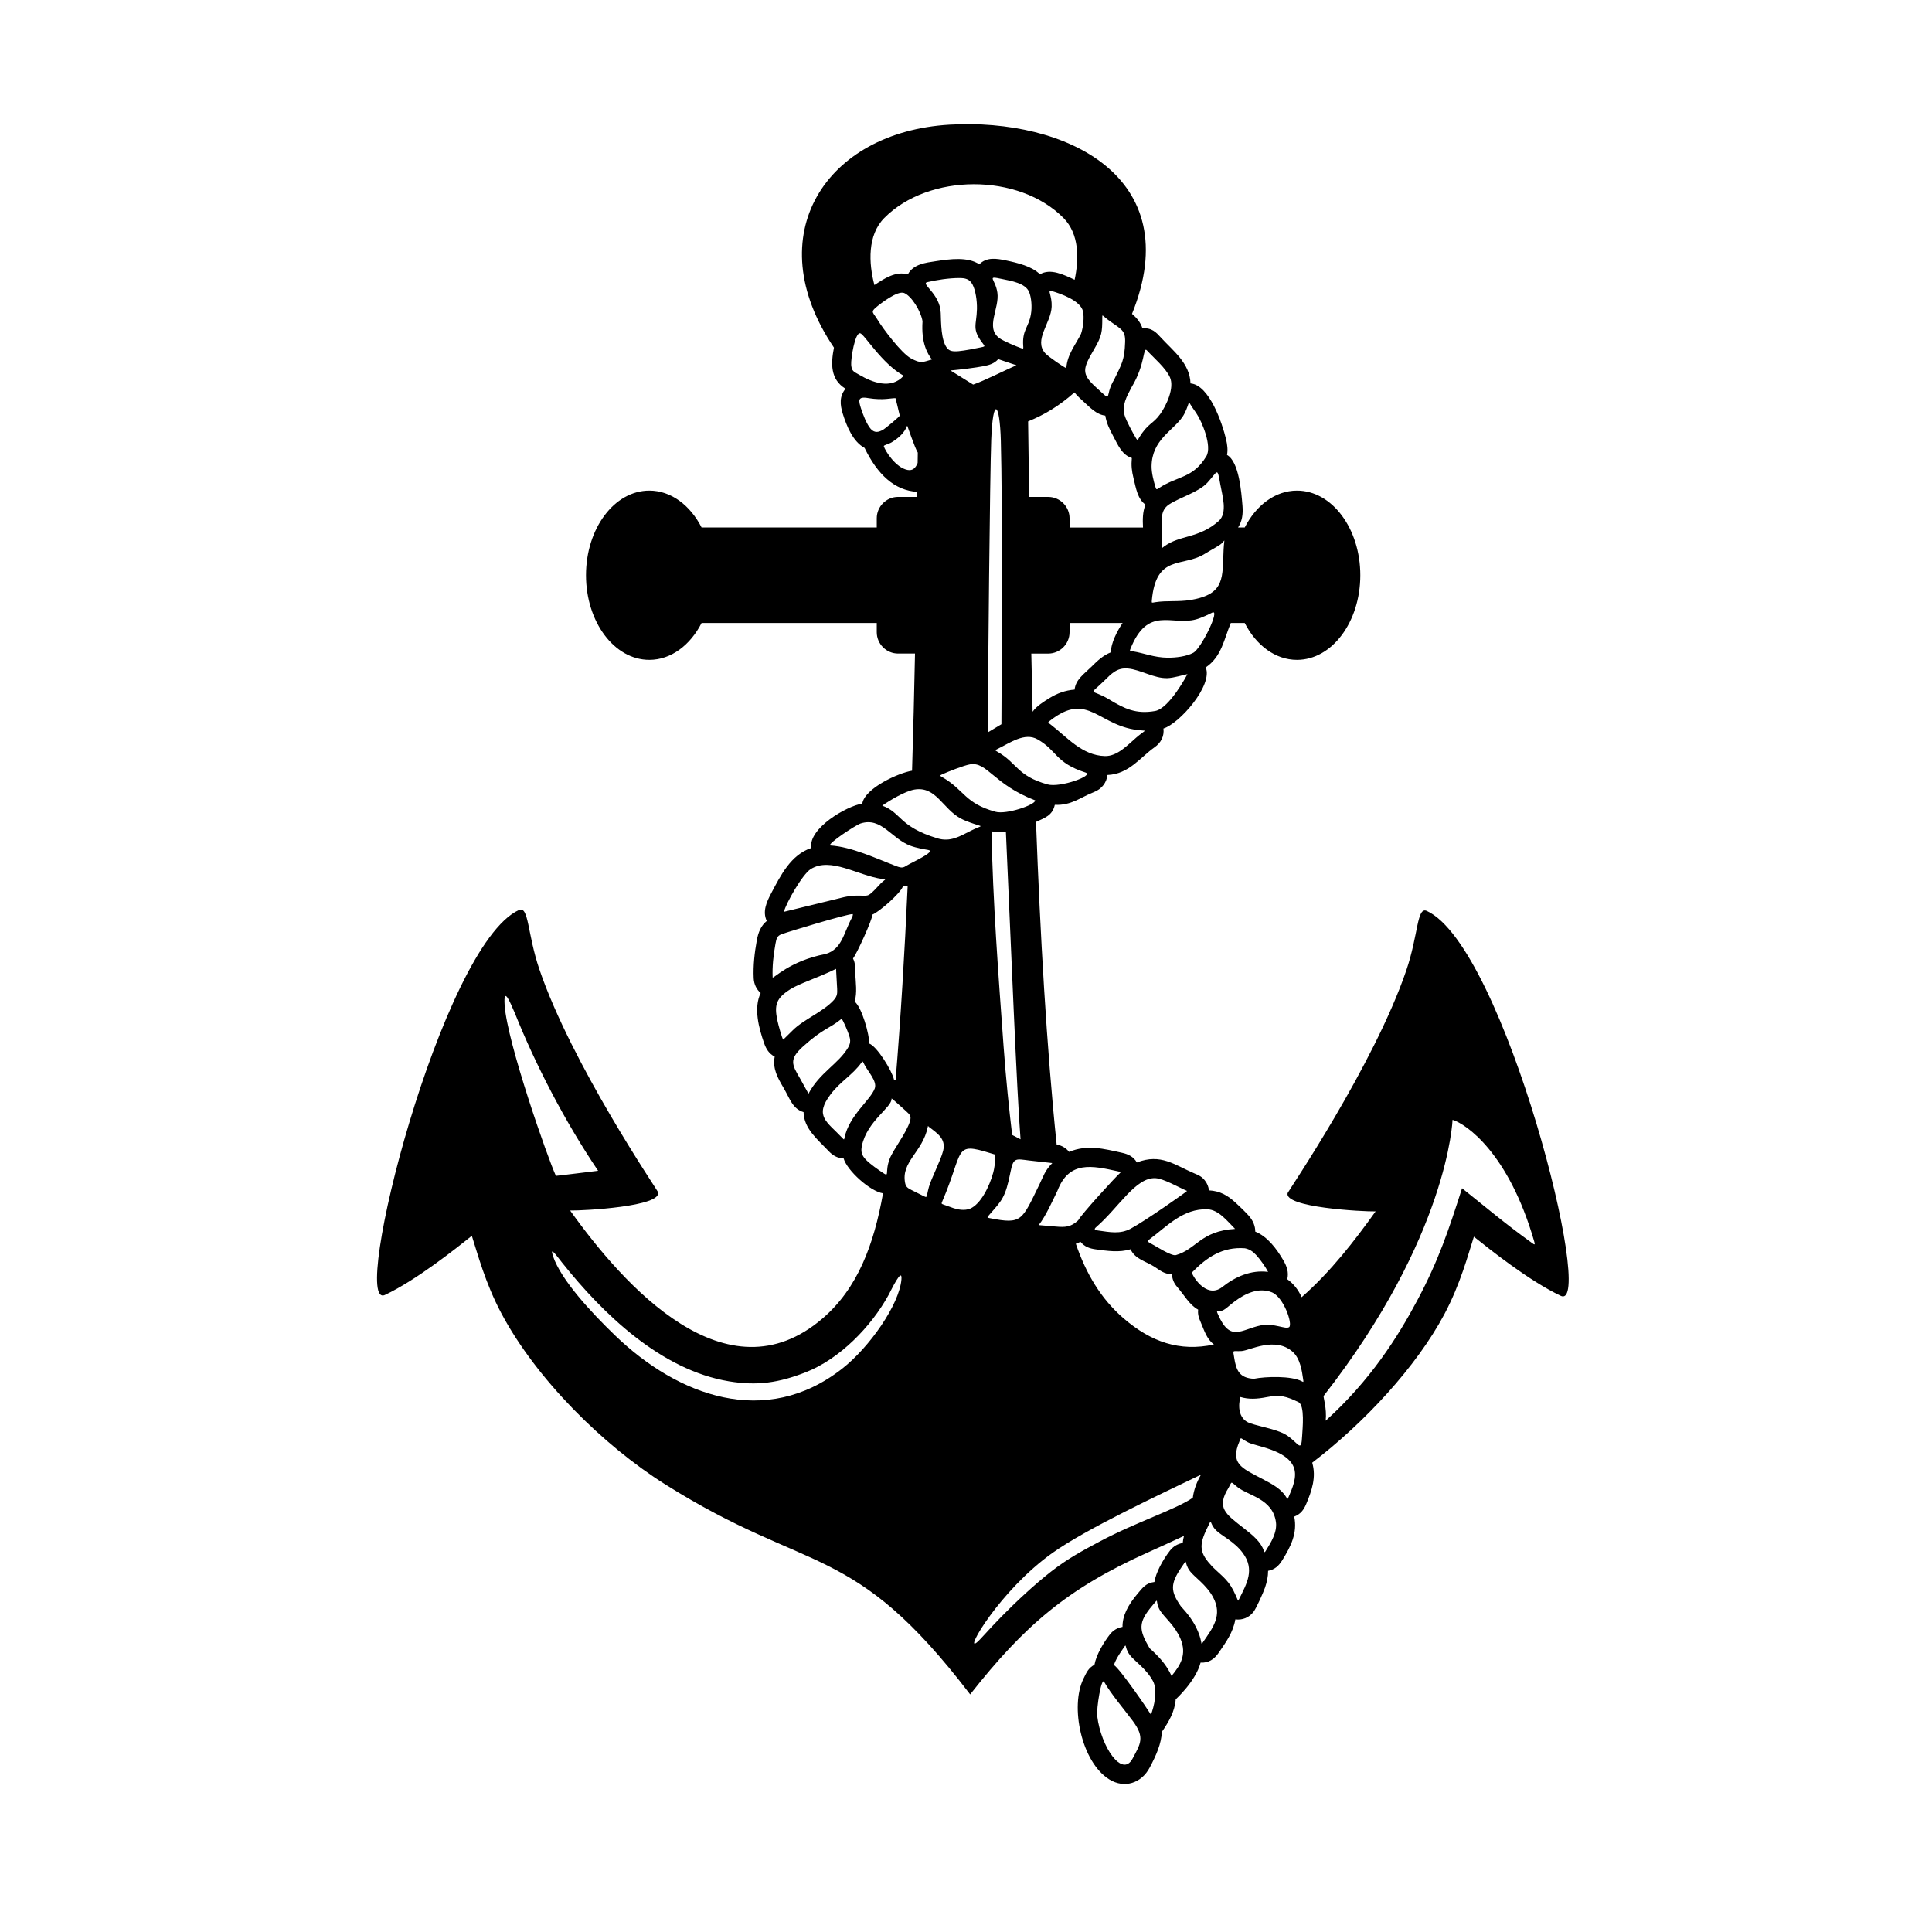 <svg xmlns:xlink="http://www.w3.org/1999/xlink" viewBox="0 0 30000 30000" style="shape-rendering:geometricPrecision; text-rendering:geometricPrecision; image-rendering:optimizeQuality; fill-rule:evenodd; clip-rule:evenodd" version="1.1" height="300mm" width="300mm" xml:space="preserve" xmlns="http://www.w3.org/2000/svg">
 <defs>
  <style type="text/css">
   
    .fil0 {fill:black}
   
  </style>
 </defs>
 <g id="Layer_x0020_1">
  <path d="M18849.97 20877.63c-534.27,114.78 -975.67,-39.04 -1402.18,-405.82 -353.52,-304 -584.77,-697.29 -742.39,-1158.95 23.95,-8.21 47.9,-18.27 72.03,-30.44 64.32,78.32 142.13,104.45 237.02,117.37 181.99,24.77 364.92,52.84 540.18,-1.21 75.39,157.63 237.07,184.21 375.9,274.11 89.49,57.95 142.32,108.14 268.93,115.94 1.21,66.96 26.14,133.6 77.75,192.57 109.88,125.56 195.01,285.11 327.3,354.72 -8.05,74.74 10.51,127.4 39.54,194.23 56.85,130.8 90.98,259.68 205.92,347.48zm125.51 -889.82c-256.03,194.2 -480.68,-212.55 -466.19,-229.62 229.46,-235.01 472.4,-400.7 820.84,-375.1 74.4,14.71 124.47,50.13 176.13,105.34 62.35,66.66 150.3,192.95 184.16,261.58 -264.83,-34.44 -511.36,75.32 -714.94,237.8zm-610.35 3972.02c0.32,-0.05 0.64,-0.09 0.96,-0.14 -0.5,1.83 -0.98,3.67 -1.44,5.49 0.15,-1.78 0.31,-3.56 0.48,-5.35zm-2023.84 154.68c532.03,-378.56 1667.12,-907.66 2307.13,-1215.67 -65.59,115.22 -111.26,235.42 -126.54,357.79 -263.52,182.73 -880.92,377.64 -1449.12,681.58 -255.33,136.57 -488.55,259.73 -752.82,465.81 -264.25,206.06 -563.12,488.11 -770.36,699.44 -207.25,211.33 -322.87,351.95 -380.68,399.58 -205.36,169.18 355.23,-807.09 1172.39,-1388.53zm-1276.78 2196.24c838.7,-1065.16 1509.81,-1645.73 2763.45,-2206.43 160.09,-71.58 363.6,-164.35 556.48,-254.66 -9.55,38.1 -15.98,74.71 -19.31,110.17 -74.01,11.15 -145.77,50.1 -198.82,118.75 -115.4,149.35 -219.35,345.82 -241.07,486.44 -130.37,15.58 -182.23,88.79 -254.69,174.16 -166.19,195.8 -241.54,356.01 -240.32,523.36 -73.55,11.41 -144.74,50.31 -197.47,118.54 -98.31,127.28 -208.94,312.31 -238.03,468.66 -99.06,54.14 -124.77,124.77 -169.72,215.22 -214.21,431.11 -32.19,1300.4 401.12,1566.48 235.15,144.41 496.78,57.62 624.64,-181.89 102.9,-192.75 182.44,-373.85 190.57,-557.13 107.96,-158.07 198.77,-309.68 215.16,-504.92 0.99,-2.1 309.13,-278.96 386.04,-570.45 123.81,7.65 212.25,-51.72 281.58,-153.16 113.14,-165.54 223.72,-315.77 258.25,-518.5 103.48,15.1 213.94,-24.08 284.23,-119.62 46.09,-62.61 147.53,-291.81 175.04,-369.68 0.84,-2.37 1.61,-4.6 2.31,-6.69 0.05,-0.16 0.11,-0.32 0.16,-0.48 28.57,-83.76 47.34,-169.52 46.71,-256.99 104.98,-20.13 166,-78.09 219.88,-164.4 130.91,-209.74 239.45,-422.05 185.97,-677.87 97.89,-37.68 146.86,-103.13 185.7,-194.79 87.44,-206.29 159.28,-418.08 93.68,-642.42 802.26,-611.64 1617.07,-1486.48 2052.4,-2306.02 249.7,-470.23 368.16,-924.55 458.02,-1203.01 245.84,196.96 860.65,687.95 1348.81,918.13 554.91,261.64 -874.8,-5423.45 -2079.54,-5976.32 -155.73,-71.48 -128.94,365.28 -318.92,922.87 -500.69,1469.5 -1832.11,3428.78 -1840.82,3454.53 -76.87,226.7 1165.13,292.11 1364.11,288.09 -324.89,454.92 -698.48,939.01 -1148.25,1332.34 -50.01,-112.48 -123.59,-208.37 -222.98,-278.93 25.68,-108.84 -6.68,-200.6 -61.62,-294.8 -102.14,-175.18 -245.88,-369.35 -435.65,-444.84 0.73,-83.74 -33.22,-173.3 -106.36,-252.7 -61.81,-67.13 -129.85,-132.75 -196.99,-194.51 -125.04,-115.07 -242.71,-184.13 -416.2,-193.35 -5.38,-53.93 -26.02,-107.59 -64.06,-155 -49.54,-61.81 -95.19,-79.82 -160.51,-107.53 -310.48,-131.67 -519.79,-314.94 -894.59,-170.52 -50.09,-88.32 -131.75,-128.75 -230.92,-150.45 -281.13,-61.54 -536.28,-131.34 -821.46,-14.06 -46.24,-58.81 -111.59,-99.05 -192.92,-113.98 -155.98,-1500.92 -256.4,-3275.57 -320.6,-5009.15 131.97,-64.14 254.68,-94.81 291.83,-265.68 257.94,13.18 405.74,-120.65 607.57,-197.85 120.55,-46.1 199.94,-150.4 208.53,-265.17 336.41,-13.58 509.2,-273.63 732.79,-430.4 100.66,-70.58 152.6,-172.98 138.18,-291.75 250.91,-77.14 773.77,-674.89 656.28,-948.6 249.2,-166.87 285.84,-445 389.52,-690.01l216.15 0c177.07,345.81 474.6,572.73 811.79,572.73 542.93,0 983.07,-588.32 983.07,-1314.1 0,-725.77 -440.14,-1314.11 -983.07,-1314.11 -337.19,0 -634.75,226.94 -811.81,572.77l-103.25 0c62.07,-96.3 79.67,-202.49 68.66,-336.61 -17.2,-208.92 -51.95,-684.15 -240.01,-789.85 14.31,-77.61 5.92,-155.46 -16.37,-249.05 -57.01,-239.42 -258.11,-838.21 -550.99,-861.45 -8.52,-313.56 -273.15,-508.03 -457.95,-710.42 -75.79,-82.98 -142.13,-156.74 -287.65,-144.14 -29.69,-90.92 -85.08,-160.13 -162.61,-225.53 863.6,-2132.41 -1035.54,-3042.96 -2833.54,-2937.89 -1921.46,112.28 -2975.79,1716.36 -1794.43,3462.21 -47.23,243.32 -60.41,492.72 179.97,638.36 -98.3,116.64 -86.13,249.66 -43.24,387.28 59.19,189.98 157.63,435.33 338.84,531.59 199.55,412.07 464.76,661.71 817.83,682.17l-1.06 78.34 -296.14 0c-182.45,0 -331.7,149.27 -331.7,331.71l0 143.28 -2719.83 0c-177.07,-345.83 -474.62,-572.77 -811.81,-572.77 -542.94,0 -983.07,588.34 -983.07,1314.11 0,725.78 440.13,1314.1 983.07,1314.1 337.19,0 634.71,-226.92 811.8,-572.73l2719.84 0 0 143.25c0,182.45 149.25,331.7 331.7,331.7l262.27 0c-11.7,594 -26.75,1204.03 -45.91,1819.23 -204.91,31.86 -734.49,270.58 -772.82,510.86 -241.37,36.61 -837.91,382 -793.33,689.65 -316.74,106.37 -474.52,425.57 -621.4,703.72 -70.62,133.77 -138.19,282.61 -68.19,428.79 -88.48,71.79 -131.85,173.85 -154.89,301.32 -35.35,195.77 -57.22,389.33 -48.33,588.09 4.3,96.02 46.6,175.99 108.26,229.42 -111.69,233.64 -29.21,542.72 53.78,779.49 31.65,90.27 76.51,163.14 163.98,208.25 -34.57,186.66 45.17,326.94 135.77,480.87 100.29,170.41 141.25,330.41 312.86,380.5 3.11,256.07 222.55,428.58 386.62,602.98 65.02,69.12 136.1,113.16 234.71,114.89 53.46,190.13 412.55,513.03 612.35,543.25 -142.92,805.79 -397.59,1477.73 -937.23,1941.77 -1493.07,1283.89 -3087.95,-507.74 -3921.44,-1674.82 198.98,4.02 1440.98,-61.39 1364.11,-288.09 -8.71,-25.75 -1340.13,-1985.03 -1840.82,-3454.53 -189.98,-557.59 -163.19,-994.35 -318.92,-922.87 -1204.74,552.87 -2634.45,6237.96 -2079.54,5976.32 488.16,-230.18 1102.97,-721.17 1348.81,-918.13 89.86,278.46 208.32,732.78 458.02,1203.01 542.83,1021.99 1579.04,2049.31 2547.12,2658.2 2255.67,1418.73 2903.69,865.65 4732.78,3259.85zm2794.03 -7008.76c-51.66,-27.5 -44.07,-31.61 -2.1,-63.22 272.24,-204.94 516.58,-472.92 890.47,-461.03 176.38,5.64 311.95,185.91 431.63,304.71 -535.19,32.14 -599.52,315.08 -919.05,406.8 -69.33,19.93 -321.67,-145.07 -400.95,-187.26zm1715.79 1279.25c-301.77,62.79 -471.63,264.9 -660.05,-168.49 -19.1,-43.98 -22.02,-49.41 -8.34,-49.36 104.03,0.38 131.84,-54.72 265.49,-154.73 164.26,-122.95 369.84,-221.77 573.49,-143.5 188.51,72.43 329.89,494.23 273.67,541.29 -52.55,43.98 -237.02,-68.32 -444.26,-25.21zm419.3 1714.4c-140.66,-98.26 -405.52,-136.49 -577.59,-194.11 -252.04,-84.42 -156.62,-409.6 -154.6,-408.99 127.07,38.27 255.12,32.25 406.54,2.21 210.99,-41.85 308.22,-11.83 494.18,77.27 102.44,49.08 62.85,417.96 57.36,525.3 -13.38,261.43 -47.25,123.09 -225.89,-1.68zm223.69 -845.58c-162.88,-88.52 -562.17,-76.88 -745.82,-40.49 -228.75,-9.14 -277.44,-137.07 -306.87,-326.59 -21.16,-136.32 -32.68,-94.68 113.67,-103.77 126.07,-7.83 519.98,-229.56 792.22,9.84 118.96,104.61 145.71,296.09 164.92,429.61 6.43,44.76 6.43,44.76 -18.12,31.4zm-619.47 1512.27c-325.85,-169.9 -497.97,-236.98 -351.49,-581.96 29.53,-73.23 0.37,-53.91 133.66,16.7 115.24,61.05 605.86,114.43 710.08,387.83 57.17,149.98 -25.83,329.57 -79,455.01 -17.64,41.66 -17.64,41.66 -32.23,17.12 -79.42,-133.46 -207.11,-204.03 -381.02,-294.7zm-2040.28 -3883.69c-165.9,88.81 -326.34,53.32 -503.39,29.21 -53.21,-7.24 -76.22,-16.13 -30.28,-55.82 344.36,-297.48 611.16,-775.12 918.91,-757.36 128.61,7.42 358.74,142.46 489.65,197.97 7.33,3.11 -638.28,459.35 -874.89,586zm-1166.56 -32.87c-96.12,-8.09 -197.81,-16.89 -262.33,-22.61 109.14,-138.02 212.73,-371.76 291.32,-533.61 181.51,-471.91 539.84,-388.66 938.98,-301.31 32.26,7.06 44.75,8.38 38.9,19.85 -82.09,72.66 -615.47,657.3 -655.28,740.69 -116.77,108.04 -202.17,109.54 -351.59,96.99zm-250.44 -655.23c-276.16,564.94 -269.59,623.4 -770.33,525.1 -42.69,-8.38 -48.16,-6.68 -12.28,-47.85 198.97,-228.26 253.75,-265.08 334.3,-676.13 43.21,-220.52 82.01,-197.07 284.83,-172.08l362.97 40.42c-117.07,119.93 -136.83,202.25 -199.49,330.54zm715.31 -6394.6c141.46,45.55 -393,239.02 -589.33,184.39 -477.24,-132.75 -467.59,-331.18 -782.33,-509.51 -33.96,-19.22 -37,-20.97 8.25,-42.9 190.41,-92.3 418,-260.11 617.4,-147.59 306.33,172.84 273.46,363.27 746.01,515.61zm-1008.95 5694.92c-43.43,-22.55 -86.88,-45.1 -130.34,-67.65 -47.37,-397.78 -96.13,-868.02 -132.76,-1370.59 -80.64,-1106.48 -168.66,-2278.12 -187.57,-3343.75 53.24,10.16 171.48,15.08 223.38,13.69 77.81,1738.02 169.29,4050.67 227.29,4768.3zm469.08 -6439.15c-40.7,-31.17 -51.02,-29.59 -21.18,-53.45 611.46,-488.92 757.29,99.29 1432.22,143.1 84.54,5.52 51.89,-3.86 -83.38,112.05 -135.28,115.91 -294.63,291.67 -486.3,286.92 -356.23,-8.82 -591.18,-297 -841.36,-488.62zm905.55 -391.65c-287.23,-174.25 -324.77,-44.19 -70.55,-293.97 105.61,-103.76 193.32,-201.1 362.38,-185.75 199.33,18.13 407.3,156.15 612.97,149.85 101.99,-3.12 255.16,-52.48 312.27,-62.31 0,0 -278.5,532.71 -502.63,572.45 -295.72,52.44 -476.03,-35.65 -714.44,-180.27zm907.44 -647.41c-208.74,-2.21 -366.42,-71.6 -534.2,-98.07 -48.65,-7.68 -56.59,-1.32 -42.55,-36.6 270.72,-680.43 640.62,-356.68 1017.84,-459.78 95.23,-26.02 201.47,-80.59 252.86,-105.69 131.64,-64.23 -168.22,556.14 -294.32,624.28 -105.74,57.14 -271.83,77.22 -399.63,75.86zm-126.87 -2637.67c-42.32,27.64 -46.27,33.25 -60.47,-12.54 -27.84,-89.81 -61.66,-223.22 -60.23,-324.1 5.87,-411.24 332.92,-547.81 482.16,-767.73 48.22,-71.07 75.86,-158.71 89.2,-196.85 13.36,-38.15 12.43,-26.83 30.92,5.22 18.5,32.05 56.4,84.83 91.31,135.65 91.04,132.42 249.45,516.98 156.49,670.89 -208.29,344.76 -442.69,302.11 -729.38,489.46zm-748.72 2552.32c-130.34,52.3 -210.56,132.03 -308.89,228.63 -117.19,115.16 -241.76,196.91 -258.34,352.12 -142.36,11.19 -267.36,56 -388.88,130.95 -85.44,52.71 -208.37,129.37 -263.09,212.77 -7.64,-304.13 -14.35,-605.58 -20.21,-903.04l262.3 0c182.42,0 331.71,-149.25 331.71,-331.7l0 -143.25 823.62 0c-77.49,112.45 -188.76,322.07 -178.22,453.52zm495.04 -1936.23l-1140.44 0 0 -143.28c0,-182.44 -149.27,-331.71 -331.71,-331.71l-296.16 0 -15.9 -1172.49c256.23,-104.72 480.07,-238.62 719.84,-450.19 42.08,52.53 89.77,96.81 140.97,143.07 104.82,94.67 202.04,202.01 337.81,217.23 18.54,116.58 63.95,207.51 119.03,310.79 77.06,144.5 138.34,299.04 292.97,347.25 -10.57,116.94 -2,200.22 26.41,314.89 37.33,150.71 62.32,321.03 185.19,409.19 -45.57,117.78 -43.94,230.5 -38.01,355.25zm-285.88 -1743.28c-42.32,-155.78 28.76,-284.01 108.19,-434.35 220.72,-363.88 174.66,-642.22 239.58,-571.1 103.18,113.01 292.17,271.35 356.8,417.37 72.47,163.71 -55.18,434.29 -150.08,568.03 -115.06,162.1 -190.54,138.22 -329.96,370.35 -22.36,37.23 -25.26,42.49 -47.32,6.39 -41.77,-68.39 -154.51,-273.1 -177.21,-356.69zm-2039.21 11758.16c-59.62,222.14 -197.86,492.21 -357.11,560.62 -88.02,37.8 -199.44,14.1 -260.03,-6.6 -60.59,-20.7 -119.41,-42.16 -153.97,-54.93 -34.55,-12.74 -37.04,-12.42 -19.82,-52.36 339.98,-788.24 169.26,-925.59 743.43,-747.3 67.38,20.92 72.67,21.77 73.08,21.05 0.33,-0.58 12.16,138.92 -25.58,279.52zm32.69 -5601.26c-477.54,-132.87 -479.89,-336.78 -819.55,-534 -42.6,-24.75 -48.66,-27.99 -4.93,-47.67 84.32,-37.94 330.69,-136.72 429.65,-153.86 268.84,-46.55 367.13,313.49 1013.8,559.15 2.2,68.65 -446.71,224.3 -618.97,176.38zm326.2 -6933.09c-139.09,60.09 -516.5,249.06 -671.16,300.12l-352.13 -219.09c115.05,-9.04 405.54,-44.4 519.91,-67.81 87.81,-17.98 159.97,-39.59 221.62,-107.94l281.76 94.72zm-517.18 -332.93c32.41,41.59 32.66,41.55 -45.32,57.51 -77.98,15.99 -234.18,47.97 -334.93,56.94 -100.77,8.97 -146.08,-5.06 -181.78,-52.13 -90.55,-119.36 -90.06,-386.19 -95.21,-540.83 -9.97,-300.4 -315.97,-453.33 -210.18,-478.72 150.87,-36.16 338.61,-63.15 492.58,-64.12 96.5,-0.64 164.51,13.14 211.12,100.94 46.61,87.81 71.83,249.66 68.66,380.75 -6.21,255.9 -86.72,306.23 95.06,539.66zm742.07 -454.63c-37.16,205.59 -136.89,240.33 -118.58,489.01 3.03,40.88 3.66,46.53 -33.88,33.1 -70.49,-25.24 -274.06,-108.9 -338.77,-157.18 -218.73,-163.23 5.94,-458.79 -28.59,-703.87 -31.16,-221.18 -184.88,-267.08 78.31,-211.49 134.72,28.51 359.08,62.07 415.35,202.88 34.06,85.25 47.33,230.35 26.16,347.55zm779.32 298.38c-79.34,163.29 -215.18,320.16 -228.75,534.07 -32.84,-9.29 -277.93,-176.45 -326.56,-230.02 -185.96,-204.84 88.64,-467.76 98.86,-724.26 6.81,-170.43 -68.25,-262.93 -10.64,-246.52 148.6,42.3 464.92,152.44 498.35,323.56 17.3,88.71 6.16,229.65 -31.26,343.17zm-2231.91 7834.93c-602.27,-184.68 -551.1,-395.3 -855.06,-507.52 112.2,-78.77 351.81,-223.78 499.35,-249.32 335.07,-58.04 437.65,297.5 719.39,448.96 90.32,48.55 208.5,84.02 264.78,102.16 80.61,25.97 51.34,8.89 -108.2,88.32 -165.9,82.58 -315.01,180.35 -520.26,117.4zm-462.71 -5720.16c-183.69,-35.02 -346.88,-296.1 -368.28,-368.31 -4.77,-16.13 77.49,-33.62 120.79,-59.82 227.9,-137.93 233.8,-266.17 244.36,-256.38 2.65,2.46 117.45,345.14 162.65,415.5l-2.18 160.49c-29.74,74.68 -73.92,124.43 -157.34,108.52zm-120.4 -843.49c2.61,11.04 -230.2,207.14 -270.81,226.9 -51.24,24.96 -115.29,50.39 -178.56,-19.01 -63.29,-69.41 -125.84,-233.63 -154.37,-325.25 -34.84,-111.85 -55.96,-185.58 115.7,-154.24 237.59,37.96 355.11,-2.58 421.9,1.28 0,0 42.36,163.33 66.14,270.32zm60.76 -619.2c-193.84,219.32 -489.52,102.59 -687.23,-13.36 -87.55,-51.35 -119.68,-54.43 -127.7,-155.9 -7.16,-90.54 58.47,-507.79 140.3,-489.96 64.7,14.11 335.04,471.61 674.63,659.22zm438.37 -252.51c-145.27,40.14 -166.14,69.85 -327.1,-18.18 -148.76,-81.36 -435.51,-463.84 -516.08,-598.08 -67.22,-112.01 -111.72,-117.12 -30.37,-187.61 76.45,-66.3 341.36,-268.89 441.65,-228.93 113.44,45.23 259.85,278.56 286.43,439.12 -23.57,338.68 78.23,506.1 145.47,593.68zm-55.83 7616.59c124.8,22.07 -248.11,188.93 -329.97,239.02 -57.29,35.09 -75.18,46.85 -168.62,11.39 -305.2,-115.91 -693.68,-301.63 -1025.84,-320.56 -38.38,-29.2 396.48,-317.13 474.41,-341.93 324.01,-103.09 474.09,235.18 773.8,346.89 96.09,35.82 218.01,54.88 276.22,65.19zm230.59 4669.84c-37.83,152.15 -185.95,432.54 -221.9,565.32 -45.6,168.44 -14.21,171.64 -99.67,129.81 -48.07,-23.53 -109.73,-54.08 -167.92,-83.95 -58.17,-29.86 -88.45,-47.07 -100.88,-108.89 -66.76,-332.32 271.97,-480.3 351.39,-870.84 5.52,-27.14 3.03,-12.98 18.58,-1.13 131.77,100.52 266.31,185 220.4,369.68zm-550.89 -4114.67c-47.06,1037.15 -108.16,2059.28 -187.2,3014.37 -8.47,-1.82 -16.96,-3.26 -25.45,-4.29 -30.25,-137.36 -263.79,-517.86 -387.32,-561.2 10.55,-131.27 -113.29,-564.04 -223.92,-650.55 42.64,-130.1 16.47,-307.77 8.37,-453.37 -4.75,-85.66 6.55,-136.37 -33.16,-215.36 63.09,-81.58 301.13,-607.63 302.01,-682.19 99.65,-38.48 430.42,-324.89 472.4,-435.95 24.93,-1.18 49.5,-4.97 74.27,-11.46zm-604.24 142.22c-63.77,35.07 -175.37,-19.91 -425.84,44.97 -57.89,15 -892.04,218.07 -892.04,218.07 32.94,-132.41 287.9,-584.48 417.32,-664.39 309.75,-191.18 728.48,100.18 1108.63,154.41 75.19,10.72 51.92,-3.31 -21.06,68.13 -47.81,46.83 -126.51,145.54 -187.01,178.81zm209.32 4309.08c-62.47,-42.59 -181.94,-124.11 -250.13,-193.68 -68.19,-69.57 -85.11,-127.22 -66.14,-218.3 81.26,-390.17 471.19,-597.61 460.85,-735.04 -0.79,-10.63 195.15,168.52 227.93,198.22 55.14,49.96 80.48,74.69 59.56,148.9 -50.76,180.01 -260.32,442.71 -316.44,588.54 -81.74,212.42 8.55,296.02 -115.63,211.36zm-115.69 -1305.72c-65.07,182.61 -396.01,416.26 -469.9,766.1 -7.04,33.32 -5,36.27 -34.78,4.6 -238.85,-253.85 -440.04,-336.88 -180.15,-678.94 152.44,-200.61 338.56,-297.42 477.65,-490.61 20.49,-28.46 15.99,-27.2 46.98,32.51 57.05,109.75 198.91,257.68 160.2,366.34zm213.31 3209.9c35.84,-65.3 217.7,-450.65 200.29,-242.48 -32.81,391.97 -496.76,1054.46 -919.45,1385.47 -1190.3,932.18 -2550.83,424.81 -3524.96,-513.58 -373.97,-360.24 -841.95,-864.19 -965.73,-1232.45 -56.72,-168.74 55.67,-6.88 139.88,98.76 638.51,801.1 1538.18,1669.85 2592.47,1844.21 439.92,72.76 776,22.44 1192.69,-140.98 527.03,-206.7 1014.09,-705.89 1284.81,-1198.95zm-1242.89 -3126.5l-135.26 -243.74c-121.16,-205.86 -169.84,-291.07 50.36,-489.01 321.22,-288.74 399.53,-269.02 596.65,-428.21 18.09,-3.39 95.4,186.81 116.53,248.05 20.11,61.24 34.28,115.02 -12.28,195.02 -148.19,254.77 -444.82,390.73 -616,717.89zm4862.97 8649.28c102.02,-148.12 23.97,-68.01 127.5,68.21 69.7,91.68 252.83,208.87 357.53,401.9 80.65,148.68 14.71,406.45 -30.17,522.88 -56.68,-92.87 -484.04,-715.61 -575.2,-770.39 20.38,-64 60.01,-135.02 120.34,-222.6zm477.7 -702.4c116.38,-137.13 30.68,-65.26 120.02,80.66 60.15,98.21 230.58,233.19 315.38,435.76 103.61,247.5 -2.45,413.54 -138.58,578.14 -78.43,-175.78 -198.72,-302.87 -340.36,-429.85 -168.32,-287.65 -182.38,-398.52 43.54,-664.71zm-749.89 1186.36c104.88,185.58 310.17,425.97 443.99,606.06 192.62,259.22 121.1,353.96 -2.9,586.24 -161.34,302.25 -491.04,-185.74 -548.26,-659 -14.66,-121.26 64.04,-609.67 107.17,-533.3zm-3047.3 -21857.02c-191.08,-50.23 -362.24,63.18 -519.76,167.35 -90.06,-338.1 -110.31,-774.58 152.65,-1040.75 687.29,-695.66 2089.22,-703.2 2783.96,0 245.98,248.98 240.69,636.92 172.21,958.98 -168.28,-79.82 -379.13,-181.83 -538.49,-84.56 -121.87,-124.01 -347.84,-177.86 -521.75,-214.62 -152.02,-32.11 -305.17,-56.82 -419.73,59 -182.08,-120.63 -456.8,-81.77 -671.98,-49.05 -161.92,24.61 -349.96,44.66 -437.11,203.65zm-6261.91 11346.93c-19.86,-301.72 84.22,-45.51 158.26,124.4 317.3,793.49 770.72,1673.99 1293.33,2449.6 0,0 -654.24,81.13 -655.38,78.68 -123.16,-264.59 -757.74,-2068.25 -796.21,-2652.68zm10765.96 9726.5c-63.76,-152.29 -155.46,-270.38 -266.28,-391.42 -160.09,-231.14 -168.95,-344.04 15.26,-611.45 102.03,-148.12 23.97,-68.01 127.51,68.2 69.7,91.68 252.82,208.86 357.53,401.9 153.99,283.88 -6.11,480.84 -154.66,698.25 -42.57,62.3 -4.85,12.49 -79.36,-165.48zm1951.53 -3656.24c1940.63,-2485.66 2001.21,-4287.92 2001.97,-4287.69 211.08,64.54 871.02,515.24 1266.54,1885.02 21.7,75.17 2.33,52.62 -56.72,10.31 -363.44,-260.42 -713.59,-553.29 -1062.42,-832.78 -210.38,654.94 -361.76,1113.4 -691.32,1733.9 -307.96,579.85 -733.81,1250.95 -1426.08,1876.07 19.93,-194.7 -40.91,-369.34 -31.97,-384.83zm-1238.77 2054.41c-283.71,-222.47 -432.87,-316.21 -236.07,-630.89 56.37,-104.87 25.31,-96.26 140.57,-5.45 168.11,132.45 544.21,177.99 593.73,541.71 21.55,158.35 -79.98,320.22 -152.01,435.6 -23.83,38.19 -23.83,38.19 -33.55,11.62 -52.76,-143.82 -161.17,-233.78 -312.67,-352.59zm-71.72 1095.57c-25.01,50.79 -13.33,32.87 -53.68,-51.24 -102.28,-235 -195.63,-283.66 -362.2,-445.61 -195.88,-209.69 -222.35,-319.59 -76.57,-612.96 80.03,-161.07 14.1,-70.72 135.88,49.46 81.97,80.89 279.84,170.97 410.82,347.24 192.63,259.22 62.03,476.85 -54.25,713.11zm-3692.98 -13580.04l-211.56 126.69c3.64,-957.7 33.2,-4009.88 53.37,-4543.81 25.65,-679.11 133.2,-589.86 149.26,18 26.28,994.92 15.36,3180.58 8.93,4399.12zm2937.93 -1929.76c-191.59,31.72 -367.69,6.07 -549.44,34.65 -50.65,7.95 -56.6,16.51 -53.3,-21.53 63.85,-733.9 480.17,-513.57 824.04,-730.51 86.72,-54.71 216.76,-120.24 260.24,-160.29 62.3,-57.4 40.27,-87.63 30.89,90.26 -22.83,431.84 35,696.84 -512.43,787.42zm-413.59 -829.2c-71.3,53.2 -20.05,47.98 -27.44,-215.06 -4.82,-171.54 -42.81,-341.16 106.32,-438.76 169.26,-110.78 459.96,-190.65 595.31,-338.27 169.68,-185.07 149.33,-251.31 201.45,30.95 28.45,166.32 116.67,437.95 -25.8,564.06 -311.55,275.85 -602.51,212.56 -849.84,397.08zm-603.29 -3175.94c-8.96,282.83 -54,342.31 -169.47,581.33 -164.4,269.97 -5.09,372.57 -278.89,125.31 -240.85,-217.51 -208.32,-294.16 -30.84,-598.53 118.78,-203.72 123.85,-264.85 124.43,-480.44 0.19,-70.55 -8.6,-41.68 122.11,51.19 173.13,123.01 238.38,140.79 232.66,321.14zm-5160.61 10686.55l-148.1 145.7c-20.3,-22.09 -75.18,-223.8 -90.97,-297.96 -51.48,-241.56 -17.08,-345.07 195.87,-481.46 148.64,-95.19 410.66,-170.64 715.11,-319.8l17.23 310.79c3.11,72.72 1.29,114.36 -53.76,175.47 -159.72,177.26 -472.13,302.81 -635.38,467.26zm510.41 -1183.96c-557.87,104.53 -821.66,395.18 -823.07,363.46 -7.5,-167.7 11.75,-344.35 43.94,-522.53 15.08,-83.53 26.94,-123.13 94.51,-147.98 123.99,-45.57 1029.46,-318.27 1104.45,-312.55 0,0 12.27,10.01 -16.66,64.42 -125.84,236.66 -150.37,479.24 -403.17,555.18z" class="fil0"></path>
 </g>
</svg>
